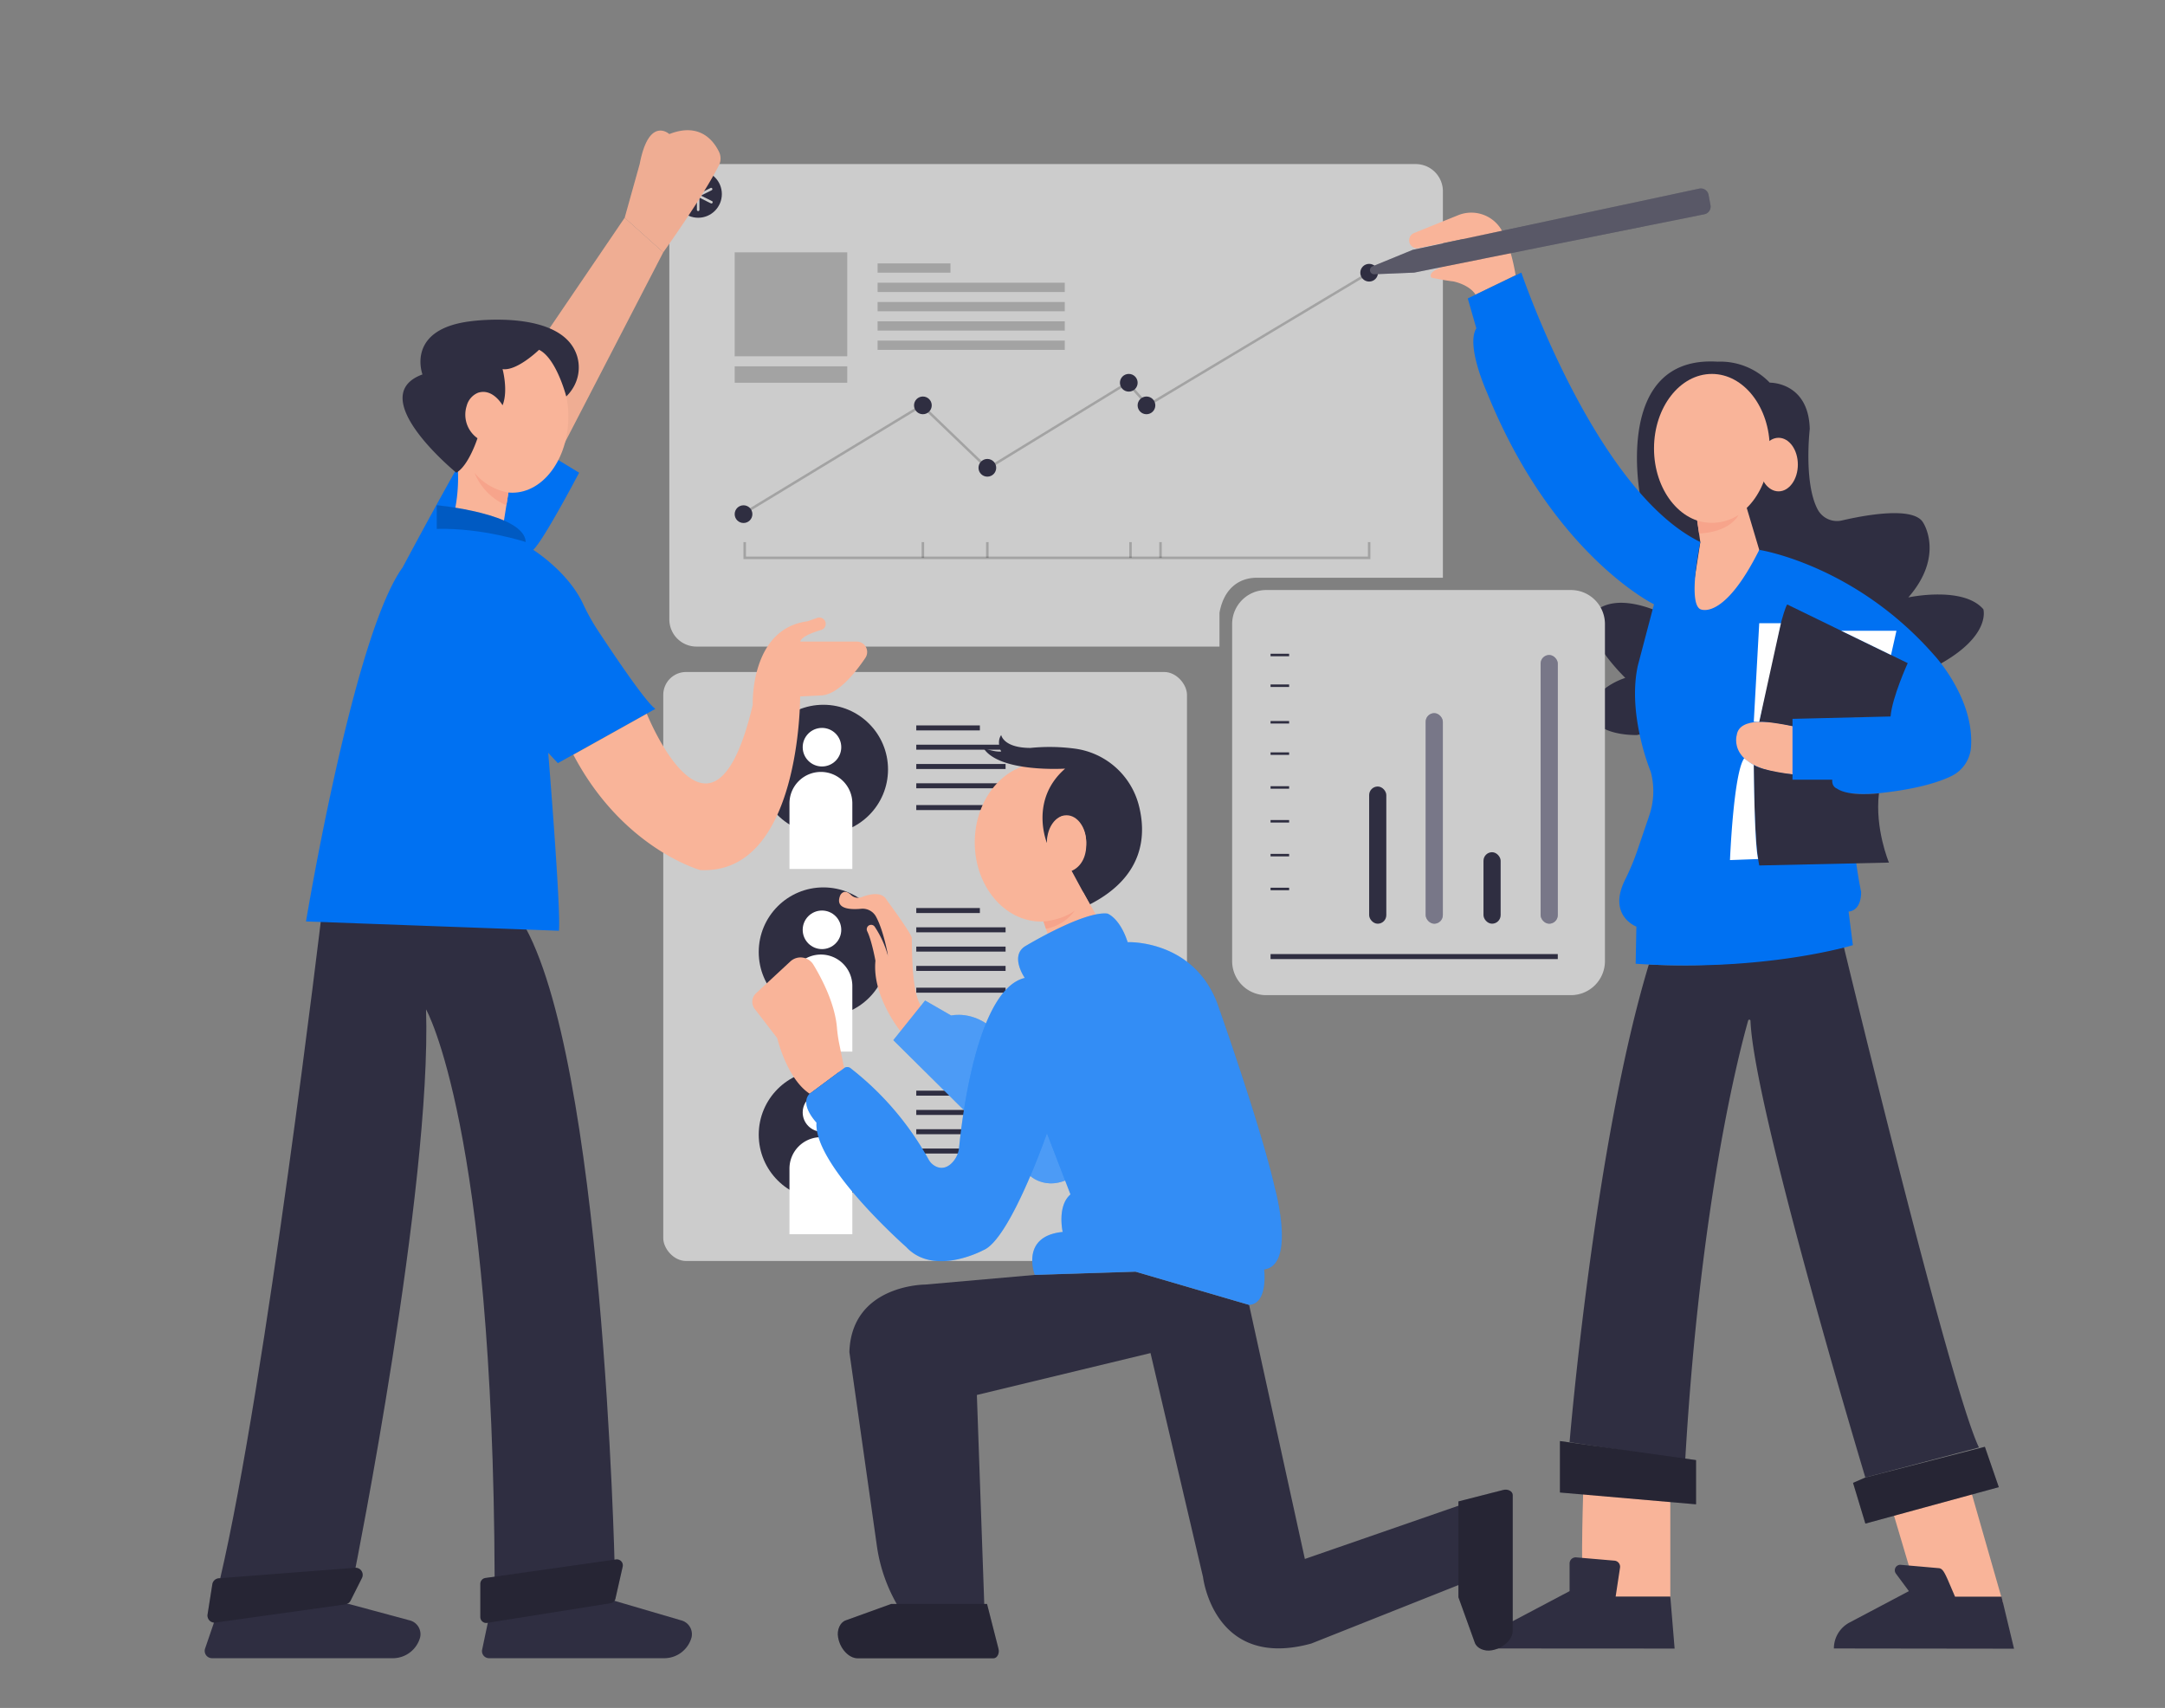<svg xmlns="http://www.w3.org/2000/svg" id="ba778b86-6fb2-4801-93c5-71105facfe91" data-name="Layer 1" width="865.76" height="682.89" viewBox="0 0 865.76 682.89"><rect x="0" y="0" width="865.76" height="682.89" fill="#808080" stroke="none"/><defs><style xmlns="http://www.w3.org/1999/xhtml">*, ::after, ::before { box-sizing: border-box; }img, svg { vertical-align: middle; }</style><style xmlns="http://www.w3.org/1999/xhtml">*, body, html { -webkit-font-smoothing: antialiased; }img, svg { max-width: 100%; }</style></defs><path d="M633.23,592.89s-1.29,34.29,0,44.15c0,0,15,5.57,17.78,6s16.93,0,16.93,0V595Z" fill="#f9b499"></path><polygon points="756.87 604.25 768.44 643.23 800.99 640.9 787.73 594.61 756.87 604.25" fill="#f9b499"></polygon><path d="M655.94,198.61s-11.14-56.57,30.86-54A27.4,27.4,0,0,1,707.7,153s15.53-.37,16,18.53c0,0-2.49,21.52,3.16,32.15a8.75,8.75,0,0,0,9.73,4.41c8.62-2,28.84-5.9,32.53,1,0,0,8.58,13.07-6,29.78,0,0,21.86-4.71,30,4.72,0,0,3.86,12.43-23.57,25.07L654.6,293.89s-22.23.72-17.52-13.85c0,0,3.86-6,12.86-9,0,0-16.37-15.72-13.51-24.86,0,0,5.8-10.71,27.65-1.29Z" fill="#2f2e41" data-secondary="true"></path><rect x="265.23" y="268.68" width="209.43" height="235.5" rx="9.14" fill="#ccc"></rect><circle cx="329.26" cy="307.64" r="25.85" fill="#2f2e41" data-secondary="true"></circle><circle cx="328.7" cy="298.75" r="7.71" fill="#fff"></circle><path d="M315.7,347.44h25.14V321.21a12.57,12.57,0,0,0-12.57-12.57h0a12.57,12.57,0,0,0-12.57,12.57Z" fill="#fff"></path><rect x="366.41" y="290.04" width="25.43" height="2" fill="#2f2e41" data-secondary="true"></rect><rect x="366.41" y="297.75" width="35.71" height="2" fill="#2f2e41" data-secondary="true"></rect><rect x="366.41" y="305.47" width="35.71" height="2" fill="#2f2e41" data-secondary="true"></rect><rect x="366.41" y="313.18" width="35.71" height="2" fill="#2f2e41" data-secondary="true"></rect><rect x="366.41" y="321.89" width="35.71" height="2" fill="#2f2e41" data-secondary="true"></rect><circle cx="329.26" cy="380.66" r="25.85" fill="#2f2e41" data-secondary="true"></circle><circle cx="328.7" cy="371.77" r="7.71" fill="#fff"></circle><path d="M315.7,420.46h25.14V394.23a12.57,12.57,0,0,0-12.57-12.57h0a12.57,12.57,0,0,0-12.57,12.57Z" fill="#fff"></path><rect x="366.41" y="363.06" width="25.43" height="2" fill="#2f2e41" data-secondary="true"></rect><rect x="366.41" y="370.77" width="35.71" height="2" fill="#2f2e41" data-secondary="true"></rect><rect x="366.41" y="378.48" width="35.71" height="2" fill="#2f2e41" data-secondary="true"></rect><rect x="366.41" y="386.2" width="35.71" height="2" fill="#2f2e41" data-secondary="true"></rect><rect x="366.41" y="394.91" width="35.71" height="2" fill="#2f2e41" data-secondary="true"></rect><circle cx="329.26" cy="453.68" r="25.85" fill="#2f2e41" data-secondary="true"></circle><circle cx="328.7" cy="444.79" r="7.71" fill="#fff"></circle><path d="M315.7,493.48h25.14V467.25a12.57,12.57,0,0,0-12.57-12.57h0a12.57,12.57,0,0,0-12.57,12.57Z" fill="#fff"></path><rect x="366.41" y="436.08" width="25.43" height="2" fill="#2f2e41" data-secondary="true"></rect><rect x="366.41" y="443.79" width="35.71" height="2" fill="#2f2e41" data-secondary="true"></rect><rect x="366.41" y="451.5" width="35.71" height="2" fill="#2f2e41" data-secondary="true"></rect><rect x="366.41" y="459.22" width="35.71" height="2" fill="#2f2e41" data-secondary="true"></rect><rect x="366.41" y="467.93" width="35.71" height="2" fill="#2f2e41" data-secondary="true"></rect><path d="M139.51,641.32l24.38,6.57A5.7,5.7,0,0,1,168,654.7h0A11.34,11.34,0,0,1,157.46,663H84.73A2.92,2.92,0,0,1,82,659.18l6.11-17.86Z" fill="#2f2e41" data-secondary="true"></path><path d="M238.37,637.89l34.1,10a5.71,5.71,0,0,1,4.07,6.81h0A11.34,11.34,0,0,1,266,663H195.55a2.82,2.82,0,0,1-2.75-3.4l3.86-18.32Z" fill="#2f2e41" data-secondary="true"></path><path d="M128.66,365.26S106.37,552.75,88.08,631c0,0,30.86,1.14,53.72-2.29,0,0,30.86-153.71,28.57-225.14,0,0,26.84,46.86,27.43,227.61l48-4.75s-4.55-204.24-37.08-258Z" fill="#2f2e41" data-secondary="true"></path><path d="M231.58,189s-14.07,26.85-18.35,30.85c0,0,13.72,8.57,19.81,21.34a84.58,84.58,0,0,0,5.61,10.23c6.66,10.13,19.66,29.49,23.43,32l-39,21.71L219.23,301s5.14,62.57,4.28,71.14l-101.14-3.71S141.32,253.89,161,226.89c0,0,31.65-59.45,34.45-59.87Z" fill="#0071f2" data-primary="true"></path><polygon points="222.49 183.5 265.23 100.89 249.8 87.06 195.44 167.02 222.49 183.5" fill="#f9b499"></polygon><polygon points="222.49 183.5 265.23 100.89 249.8 87.06 195.44 167.02 222.49 183.5" opacity="0.04"></polygon><path d="M577,76.47V231H502.66c-7.74,0-13.37,4.88-15,14v13.52H278.53a10.86,10.86,0,0,1-10.87-10.87V76.47A10.87,10.87,0,0,1,278.53,65.6H566.09A10.88,10.88,0,0,1,577,76.47Z" fill="#ccc"></path><circle cx="279.19" cy="77.59" r="9.47" fill="#2f2e41" data-secondary="true"></circle><path d="M279.19,84.39a.5.5,0,0,1-.5-.5V72.75a.5.5,0,0,1,.5-.5.51.51,0,0,1,.5.5V83.89A.5.5,0,0,1,279.19,84.39Z" fill="#ccc"></path><path d="M274.08,81.25a.49.49,0,0,1-.44-.27.5.5,0,0,1,.22-.68l10.29-5.14a.5.5,0,1,1,.44.9L274.31,81.2A.64.64,0,0,1,274.08,81.25Z" fill="#ccc"></path><path d="M284.37,81.25a.54.54,0,0,1-.22,0l-10.29-5.14a.49.49,0,0,1-.22-.67.5.5,0,0,1,.67-.23l10.28,5.14a.5.5,0,0,1-.22,1Z" fill="#ccc"></path><rect x="293.8" y="100.89" width="45" height="41.57" opacity="0.2"></rect><rect x="293.8" y="146.47" width="45" height="6.57" opacity="0.2"></rect><rect x="350.94" y="105.32" width="29.14" height="3.71" opacity="0.2"></rect><rect x="350.94" y="113.04" width="74.86" height="3.71" opacity="0.2"></rect><rect x="350.94" y="120.75" width="74.86" height="3.71" opacity="0.2"></rect><rect x="350.94" y="128.47" width="74.86" height="3.71" opacity="0.2"></rect><rect x="350.94" y="136.18" width="74.86" height="3.71" opacity="0.2"></rect><g opacity="0.2"><polygon points="298.06 205.47 297.54 204.61 368.72 161.45 395.01 186.69 451.04 152.39 459.04 161.44 547.25 108.61 547.77 109.47 458.84 162.72 450.84 153.68 394.87 187.95 368.58 162.71 298.06 205.47"></polygon></g><circle cx="297.33" cy="205.57" r="3.54" fill="#2f2e41" data-secondary="true"></circle><circle cx="369.05" cy="162.08" r="3.54" fill="#2f2e41" data-secondary="true"></circle><circle cx="394.83" cy="187.04" r="3.54" fill="#2f2e41" data-secondary="true"></circle><circle cx="451.39" cy="153.04" r="3.54" fill="#2f2e41" data-secondary="true"></circle><circle cx="458.46" cy="162.08" r="3.54" fill="#2f2e41" data-secondary="true"></circle><circle cx="547.51" cy="109.04" r="3.54" fill="#2f2e41" data-secondary="true"></circle><g opacity="0.2"><polygon points="548.01 223.54 297.3 223.54 297.3 216.75 298.3 216.75 298.3 222.54 547.01 222.54 547.01 216.75 548.01 216.75 548.01 223.54"></polygon></g><g opacity="0.2"><rect x="368.55" y="216.75" width="1" height="6.29"></rect></g><g opacity="0.2"><rect x="394.33" y="216.75" width="1" height="6.29"></rect></g><g opacity="0.2"><rect x="451.58" y="216.75" width="1" height="6.29"></rect></g><g opacity="0.2"><rect x="463.58" y="216.75" width="1" height="6.29"></rect></g><path d="M641.8,249.5V384.3a13.61,13.61,0,0,1-13.63,13.59H506.35a13.6,13.6,0,0,1-13.63-13.59V249.5a13.61,13.61,0,0,1,13.63-13.59H628.17A13.61,13.61,0,0,1,641.8,249.5Z" fill="#ccc"></path><rect x="508.08" y="261.39" width="7.43" height="1" fill="#2f2e41" data-secondary="true"></rect><rect x="508.08" y="273.67" width="7.43" height="1" fill="#2f2e41" data-secondary="true"></rect><rect x="508.08" y="288.29" width="7.43" height="1" fill="#2f2e41" data-secondary="true"></rect><rect x="508.08" y="300.82" width="7.43" height="1" fill="#2f2e41" data-secondary="true"></rect><rect x="508.08" y="314.35" width="7.43" height="1" fill="#2f2e41" data-secondary="true"></rect><rect x="508.08" y="327.88" width="7.43" height="1" fill="#2f2e41" data-secondary="true"></rect><rect x="508.08" y="341.41" width="7.43" height="1" fill="#2f2e41" data-secondary="true"></rect><rect x="508.08" y="354.94" width="7.43" height="1" fill="#2f2e41" data-secondary="true"></rect><rect x="508.08" y="381.47" width="114.86" height="2" fill="#2f2e41" data-secondary="true"></rect><rect x="547.51" y="314.47" width="6.86" height="54.86" rx="3.43" fill="#2f2e41" data-secondary="true"></rect><rect x="570.11" y="285.14" width="6.86" height="84.18" rx="3.43" fill="#3f3d56"></rect><rect x="570.11" y="285.14" width="6.86" height="84.18" rx="3.43" fill="#fff" opacity="0.3"></rect><rect x="593.23" y="340.74" width="6.86" height="28.58" rx="3.43" fill="#2f2e41" data-secondary="true"></rect><rect x="616.08" y="261.89" width="6.86" height="107.43" rx="3.43" fill="#3f3d56"></rect><rect x="616.08" y="261.89" width="6.86" height="107.43" rx="3.43" fill="#fff" opacity="0.3"></rect><ellipse cx="416.33" cy="336.83" rx="26.54" ry="31.64" fill="#f9b499"></ellipse><path d="M428.53,348.18s6.13-2,5.84-11.14c0,0,.29-10.29-9.14-10.86,0,0-5.72,1.14-6.57,10.86,0,0-7.14-17.15,7.28-29.72,0,0-26.43,1.72-32.71-8.28,0,0,4.28,1.71,7.14,1.43,0,0-2-3.72,0-6.58,0,0,.86,5.15,11.71,5.15a76.6,76.6,0,0,1,17.92.31,30.62,30.62,0,0,1,25.32,22.33c3.06,11.51,2.7,28.56-19.52,39.93l-7.27-13.43" fill="#2f2e41" data-secondary="true"></path><polygon points="416.33 365.61 420.08 376.75 439.8 368.47 433.06 356.56 416.33 365.61" fill="#f9b499"></polygon><path d="M413.8,509.75l-43.86,3.86s-29.43,0-30.28,27l11,77.55a65.41,65.41,0,0,0,8.46,24.07l.23.38h34.29l-3-84.86L460.08,541l21,89.57s4.29,37.28,43.29,26.57l64.71-25.71V600L521.8,623.32,499.51,521.75l-45.43-13.28Z" fill="#2f2e41" data-secondary="true"></path><path d="M323.8,437.32c-9.16-6-13-22.25-13-22.25l-9-11.68a4.65,4.65,0,0,1,.52-6.24l13.78-12.78a6,6,0,0,1,9.12,1.26c3.65,6,8.61,15.75,9.45,25.08a57.3,57.3,0,0,0,.83,6.12l2.09,10.26Z" fill="#f9b499"></path><path d="M360.63,413s-12-14.29-10.55-28.86c0,0-1.47-8.1-3.28-11.78a1.77,1.77,0,0,1,0-1.63h0a1.74,1.74,0,0,1,3-.18,40.17,40.17,0,0,1,5.43,12.19s-1.75-10.54-5-16.38a6.12,6.12,0,0,0-5.95-3c-4.06.38-10.66.21-8.24-5.46,0,0,1.43-2.85,4.2-.12a4.1,4.1,0,0,0,4.33.92c3.13-1.21,8.14-2.41,10.05,1.2,0,0,9.94,13.41,10,15.15.16,4.86-.29,25.43,5.28,28.85Z" fill="#f9b499"></path><ellipse cx="204.88" cy="166.59" rx="22.4" ry="30.41" fill="#f9b499"></ellipse><ellipse cx="193.49" cy="166.17" rx="7.53" ry="9.59" fill="#f9b499"></ellipse><path d="M182.48,181.5a65.68,65.68,0,0,1-1.82,27.61L201,211.47,204.88,187Z" fill="#f9b499"></path><path d="M174.66,211.47V202s35.14,3.28,35.57,14.71C210.23,216.75,193.08,211,174.66,211.47Z" fill="#0071f2" data-primary="true"></path><path d="M174.66,211.47V202s35.14,3.28,35.57,14.71C210.23,216.75,193.08,211,174.66,211.47Z" opacity="0.2"></path><path d="M267.66,53.61s-8.15-7.44-11.86,12l-6,21.46,15.43,13.83s16-22.37,22.27-34.84a6,6,0,0,0,.05-5.29C285.43,56.34,279.85,48.81,267.66,53.61Z" fill="#f9b499"></path><path d="M267.66,53.61s-8.15-7.44-11.86,12l-6,21.46,15.43,13.83s16-22.37,22.27-34.84a6,6,0,0,0,.05-5.29C285.43,56.34,279.85,48.81,267.66,53.61Z" opacity="0.04"></path><path d="M83,645.54l1.91-12.1a2.83,2.83,0,0,1,2.58-2.39l54.48-4.2a2.84,2.84,0,0,1,2.76,4.1l-4.52,9a2.85,2.85,0,0,1-2.15,1.54l-51.86,7.26A2.83,2.83,0,0,1,83,645.54Z" fill="#2f2e41" data-secondary="true"></path><path d="M192.08,646.54V633.28a2.38,2.38,0,0,1,2-2.35l52.26-7.41A2.38,2.38,0,0,1,249,626.4l-2.89,12.78a2.38,2.38,0,0,1-1.94,1.83l-49.37,7.87A2.38,2.38,0,0,1,192.08,646.54Z" fill="#2f2e41" data-secondary="true"></path><path d="M83,645.54l1.91-12.1a2.83,2.83,0,0,1,2.58-2.39l54.48-4.2a2.84,2.84,0,0,1,2.76,4.1l-4.52,9a2.85,2.85,0,0,1-2.15,1.54l-51.86,7.26A2.83,2.83,0,0,1,83,645.54Z" opacity="0.2"></path><path d="M192.08,646.54V633.28a2.38,2.38,0,0,1,2-2.35l52.26-7.41A2.38,2.38,0,0,1,249,626.4l-2.89,12.78a2.38,2.38,0,0,1-1.94,1.83l-49.37,7.87A2.38,2.38,0,0,1,192.08,646.54Z" opacity="0.2"></path><ellipse cx="684.56" cy="179.31" rx="23.14" ry="29.8" fill="#f9b499"></ellipse><ellipse cx="711.23" cy="185.75" rx="7.71" ry="10.71" fill="#f9b499"></ellipse><path d="M627.66,576.61s9.84-118.89,31.7-191c1.73.06,34.77,2.66,78-6.87,0,0,42.41,176,54,200l-45.43,12S701.32,442.94,700,408.15a.47.47,0,0,0-.92-.12c-4,14.12-19.24,73.61-25.18,175.76Z" fill="#2f2e41" data-secondary="true"></path><polygon points="623.8 596.75 623.8 576.18 678.23 583.79 678.23 601.47 623.8 596.75" fill="#2f2e41" data-secondary="true"></polygon><polygon points="623.8 596.75 623.8 576.18 678.23 583.79 678.23 601.47 623.8 596.75" opacity="0.2"></polygon><path d="M597.66,659.11h0a11.73,11.73,0,0,1,6.25-10.38l23.75-12.55V625.12a2.44,2.44,0,0,1,2.64-2.43L645.62,624a2.44,2.44,0,0,1,2.21,2.8l-1.75,11.56h21.86l1.72,20.79Z" fill="#2f2e41" data-secondary="true"></path><path d="M733.35,659.11h0a11.74,11.74,0,0,1,6.26-10.38l23.74-12.55-5.19-7a2.2,2.2,0,0,1,1.79-3.53h0L775.32,627c1.41.12,2.14,1.49,3.48,4.41l3,7h18.59l5,20.79Z" fill="#2f2e41" data-secondary="true"></path><polygon points="745.94 590.75 741.01 592.89 745.94 609.18 799.3 594.61 793.73 578.47 745.94 590.75" fill="#2f2e41" data-secondary="true"></polygon><polygon points="745.94 590.75 741.01 592.89 745.94 609.18 799.3 594.61 793.73 578.47 745.94 590.75" opacity="0.2"></polygon><path d="M606.08,110c-1.33-7.91-3.49-14.43-5.78-18.29a14,14,0,0,0-17.24-5.65l-17.58,7.11a3.16,3.16,0,0,0-1.67,4.29h0a3.16,3.16,0,0,0,3.69,1.7l17.67-3.63,1.77,8.61S569.8,107,572.37,111c0,0,4.86,1.07,8.86,1.53,0,0,6.22,1.19,8.82,5.26Z" fill="#f9b499"></path><path d="M548.87,106.48l16.07-6.59L679.51,75.42a3.14,3.14,0,0,1,3.73,2.49l.76,4.14a3.11,3.11,0,0,1-2.46,3.62L565.51,109l-15.94.66a1.68,1.68,0,0,1-1.69-1.25h0A1.67,1.67,0,0,1,548.87,106.48Z" fill="#2f2e41" data-secondary="true"></path><path d="M548.87,106.48l16.07-6.59L679.51,75.42a3.14,3.14,0,0,1,3.73,2.49l.76,4.14a3.11,3.11,0,0,1-2.46,3.62L565.51,109l-15.94.66a1.68,1.68,0,0,1-1.69-1.25h0A1.67,1.67,0,0,1,548.87,106.48Z" fill="#fff" opacity="0.2"></path><path d="M258.65,285.38s26.18,65,42.36-3.53c0,0-1.16-30.43,21.87-33.43l3.91-1.37a2.55,2.55,0,0,1,3.4,2.4h0a2.54,2.54,0,0,1-1.86,2.45c-2.73.78-7.59,2.44-8.36,4.62h22.6a4.18,4.18,0,0,1,3.49,6.51c-4.12,6.12-10.85,14.43-17.3,15l-8.79.42s.36,71.43-39.93,69.43c0,0-31-8.51-50.76-46.11Z" fill="#f9b499"></path><path d="M182.48,189s-37.39-30.53-13.54-39.29c0,0-6.86-18.14,19.43-21.28,0,0,36.79-5.13,42.47,14.16a15.73,15.73,0,0,1-2,13,16.1,16.1,0,0,1-2.4,2.92s-4-15.39-10.88-18.65c0,0-8.8,8.58-14.59,7.72,0,0,2.36,8.65,0,14.47,0,0-3.9-7-9.85-5a7.75,7.75,0,0,0-4.49,5.21,11.54,11.54,0,0,0,4.19,12.87l.12.09S187.44,186.18,182.48,189Z" fill="#2f2e41" data-secondary="true"></path><path d="M434.37,441.18l-37-29.57c-8.29-7.72-17-5.57-17-5.57l-10.43-6-12.71,15.85L412,470.18s9,8.71,22.33-3.71C433.08,463.47,434.37,441.18,434.37,441.18Z" fill="#0071f2" data-primary="true"></path><path d="M434.37,441.18l-37-29.57c-8.29-7.72-17-5.57-17-5.57l-10.43-6-12.71,15.85L412,470.18s9,8.71,22.33-3.71C433.08,463.47,434.37,441.18,434.37,441.18Z" fill="#fff" opacity="0.3"></path><path d="M409.8,391s-6-8.57,0-12.57c0,0,23.57-14.29,33.07-13.15,0,0,4.93,1.72,8.07,11.43,0,0,25.86-1.14,35.72,24.14,0,0,17.41,48.91,23.14,74.15,0,0,8.57,30.85-4.29,32.57,0,0,1.72,13.71-6,14.14l-45.43-13.28-40.28,1.28s-6-15.43,11.16-17.14c0,0-2.34-10.29,3.11-15l-9.41-24.43s-14.72,42.43-25.43,46.71c0,0-19.72,10.72-30.86-1.28,0,0-37-32.57-35.86-49.72,0,0-7-7.28-2.71-11.57l13.78-10.23a2.07,2.07,0,0,1,2.48,0,119.58,119.58,0,0,1,31.24,36.48,6.63,6.63,0,0,0,3.25,3c1.59.64,3.75.74,6-1.44a10.21,10.21,0,0,0,3-6.46C384.79,446.45,390.83,395.56,409.8,391Z" fill="#0071f2" data-primary="true"></path><path d="M409.8,391s-6-8.57,0-12.57c0,0,23.57-14.29,33.07-13.15,0,0,4.93,1.72,8.07,11.43,0,0,25.86-1.14,35.72,24.14,0,0,17.41,48.91,23.14,74.15,0,0,8.57,30.85-4.29,32.57,0,0,1.72,13.71-6,14.14l-45.43-13.28-40.28,1.28s-6-15.43,11.16-17.14c0,0-2.34-10.29,3.11-15l-9.41-24.43s-14.72,42.43-25.43,46.71c0,0-19.72,10.72-30.86-1.28,0,0-37-32.57-35.86-49.72,0,0-7-7.28-2.71-11.57l13.78-10.23a2.07,2.07,0,0,1,2.48,0,119.58,119.58,0,0,1,31.24,36.48,6.63,6.63,0,0,0,3.25,3c1.59.64,3.75.74,6-1.44a10.21,10.21,0,0,0,3-6.46C384.79,446.45,390.83,395.56,409.8,391Z" fill="#fff" opacity="0.2"></path><polygon points="678.29 205.47 679.94 216.75 674.43 252.2 703.51 238.91 703.51 219.89 697.43 199.48 678.29 205.47" fill="#f9b499"></polygon><path d="M586.94,119.32,608.37,109s29.57,87.28,71.57,107.71c0,0-5.14,24.29,0,26.86,0,0,9.23,5,23.57-23.72,0,0,38.15,5.86,69.86,42,0,0,16.19,17.21,14.82,36.83a14,14,0,0,1-7.87,11.63c-5.27,2.56-14.51,5.43-30.52,7,0,0-17.57,1.72-17.14-5.57H716.8V287.42l30.37-.74s-3.83-17.3-2.09-28.12c0,0-10.28,51.94-.85,98,0,0,.43,7.34-5,7.92l1.71,13.42s-35.41,10.88-86.86,7.43l.29-14.84s-11.58-4.36-4.59-18.59a96.53,96.53,0,0,0,4.87-11.54l4.79-14.06a30.1,30.1,0,0,0,.92-16.76c-.08-.35-.18-.71-.28-1.06,0,0-9.42-22.58-5.14-42.29l6.47-24.57S620.8,221.75,594.66,157c0,0-8.58-18.86-4.29-25.72Z" fill="#0071f2" data-primary="true"></path><path d="M716.8,290.32s-.81-.22-2.12-.5c-5.36-1.16-19.13-3.38-20.17,4.08,0,0-4.28,13.57,22.29,15.71Z" fill="#f9b499"></path><path d="M703.5,288.61s8.21-42.22,11.18-46.93l48.19,23.46s-6.21,13.61-6.86,21.33l-39.21.95v2.9S706.68,288.27,703.5,288.61Z" fill="#2f2e41" data-secondary="true"></path><path d="M701.31,305.86s0,29.89,2.19,40.18l51.87-1.15s-5.69-13.5-4-27.71c0,0-11.92,1.55-16.92-1.94,0,0-2-.7-1.77-3.49H716.8v-2.14S704.78,308.21,701.31,305.86Z" fill="#2f2e41" data-secondary="true"></path><path d="M691.8,343.89s1.41-34.94,5.7-40.72a25.76,25.76,0,0,0,3.81,2.69s.24,31.83,1.76,37.61Z" fill="#fff"></path><polygon points="703.5 249.18 701.32 288.59 703.5 288.61 712.16 249.18 703.5 249.18" fill="#fff"></polygon><polygon points="736.29 252.2 758.37 252.2 756.2 261.89 736.29 252.2" fill="#fff"></polygon><path d="M356.35,641.32l-18.19,6.57c-2.22.8-3.57,3.81-3,6.81h0c.79,4.59,4.32,8.34,7.83,8.34h54.28c1.49,0,2.53-2,2-3.86l-4.56-17.86Z" fill="#2f2e41" data-secondary="true"></path><path d="M356.35,641.32l-18.19,6.57c-2.22.8-3.57,3.81-3,6.81h0c.79,4.59,4.32,8.34,7.83,8.34h54.28c1.49,0,2.53-2,2-3.86l-4.56-17.86Z" opacity="0.2"></path><path d="M583.21,638.63l6.56,18.19c.8,2.22,3.82,3.57,6.82,3h0c4.58-.79,8.33-4.32,8.33-7.84V597.75c0-1.49-2-2.54-3.85-2l-17.86,4.56Z" fill="#2f2e41" data-secondary="true"></path><path d="M583.21,638.63l6.56,18.19c.8,2.22,3.82,3.57,6.82,3h0c4.58-.79,8.33-4.32,8.33-7.84V597.75c0-1.49-2-2.54-3.85-2l-17.86,4.56Z" opacity="0.2"></path><path d="M203.32,196.92l-.81,5.12a23.81,23.81,0,0,1-12.75-13A22.46,22.46,0,0,0,203.32,196.92Z" fill="#f7a48b"></path><ellipse cx="426.51" cy="336.83" rx="7.86" ry="10.86" fill="#f9b499"></ellipse><path d="M418.27,371.35l-1-2.91s7.33-.46,12.56-4.38A18.32,18.32,0,0,1,418.27,371.35Z" fill="#f7a48b"></path><path d="M679.44,213.31l-.76-5.17a19.56,19.56,0,0,0,16.53-2.25S692.16,212.69,679.44,213.31Z" fill="#f7a48b"></path></svg>